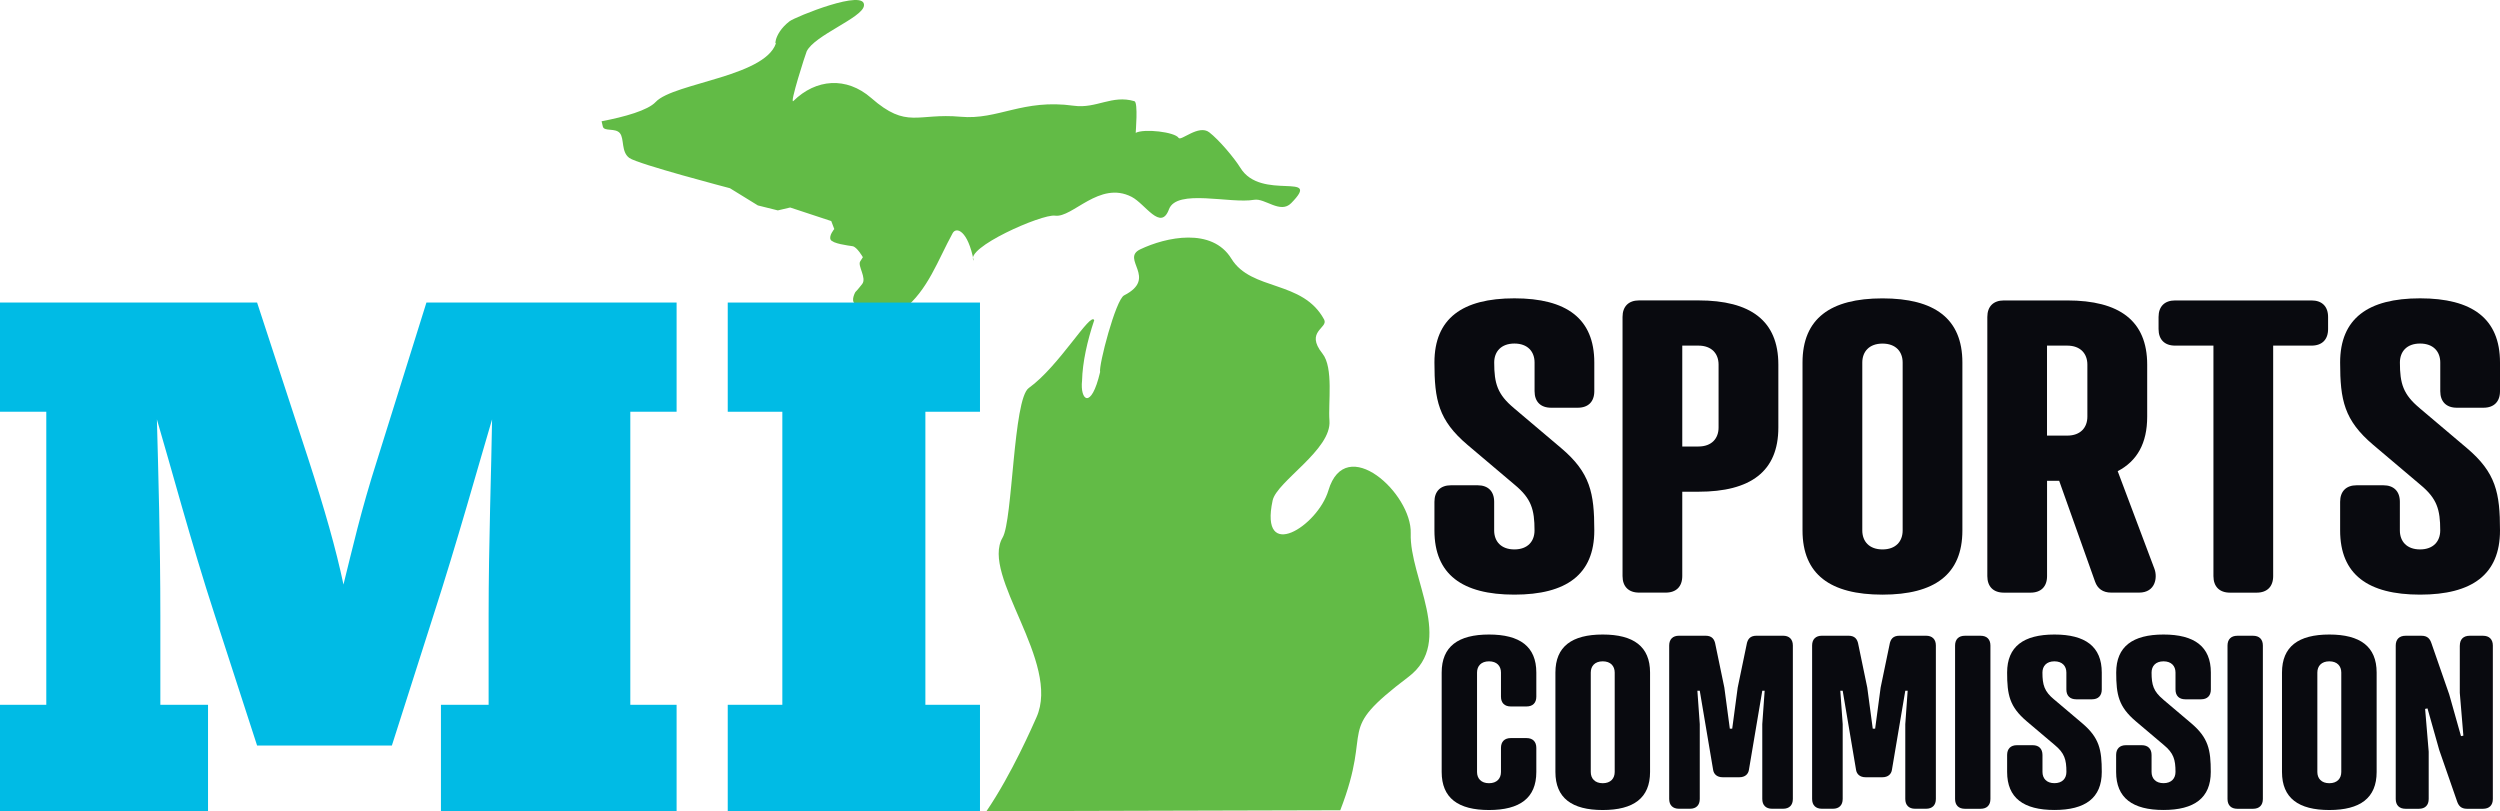 <?xml version="1.0" encoding="UTF-8"?>
<svg id="Layer_2" data-name="Layer 2" xmlns="http://www.w3.org/2000/svg" viewBox="0 0 628.66 203.99">
  <defs>
    <style>
      .cls-1 {
        fill: #00bbe5;
      }

      .cls-2 {
        fill: #090a0f;
      }

      .cls-3 {
        fill: #62bb46;
      }
    </style>
  </defs>
  <g id="Layer_1-2" data-name="Layer 1">
    <g>
      <path class="cls-3" d="m337.03,203.75c8.51-21.97-1.79-19.2,17.15-33.54,11.71-8.86.21-24.86.57-36.08.33-10.05-16.38-25.32-20.7-10.81-2.69,9.04-17.41,18.29-14.03,2.53,1.04-4.8,14.9-12.77,14.29-20.08-.36-4.36,1.08-13.3-1.76-16.86-4.51-5.64,1.6-6.39.41-8.58-5.41-9.98-18.29-7.09-23.31-15.28-4.87-7.93-16.44-5.44-22.9-2.36-5.08,2.42,4.54,7.2-4.08,11.59-2.12,1.08-6.44,17.68-6.03,19.28-2.28,9.68-5.09,7.08-4.54,2.13.12-4.58,1.29-9.9,3.06-15.17-.9-2.23-8.8,11.57-16.47,17.06-3.91,2.8-4.02,33.28-6.56,37.58-5.63,9.53,14.75,31.36,8.49,45.26-.88,1.96-6.17,14.18-12.56,23.57l88.97-.24Z"/>
      <path class="cls-3" d="m151.25,30.5c5.84-1.11,11.68-2.76,13.62-4.85,4.58-4.93,28.94-6.41,30.47-15.62-.45,2.69-1.21-1.31,3.23-4.7,1.36-1.04,19.36-8.41,18.68-3.86-.46,3.05-12.43,7.37-14.4,11.45-.25.52-4.45,13.57-3.33,12.47,5.63-5.55,13.32-6.2,19.56-.75,9.03,7.9,11.52,3.72,22.49,4.72,9.44.86,15.56-4.56,28.45-2.77,5.69.79,9.61-2.82,15.25-1.14.97.29.29,7.98.32,7.96,2.11-1.12,9.87-.22,10.79,1.27.55.9,5.05-3.46,7.7-1.41,2.46,1.9,6.26,6.4,7.83,8.93,5.19,8.5,20.78.74,12.77,8.89-2.72,2.76-6.59-1.32-9.3-.85-6,1.06-19.48-2.87-21.43,2.4-2.07,5.58-5.93-1.36-9.39-3.14-8.09-4.16-14.87,5.36-19.26,4.73-3.31-.47-22.88,8.17-20.45,11.34-1.46-7.65-4.37-8.6-5.29-6.94-3.7,6.74-6.26,14.39-12.34,19.14.58-.45-2.71,3.06-5.99,7.33,0,0-3.83.93-2.67-2.25,1.15-3.18,2.18-6.01,2.18-6.01l-3.16,1.83s-1.8-1.58-2.71-2.41c-.91-.83.22-2.81.22-2.81,0,0,.58-.56,1.73-2.05,1.15-1.49-1.2-4.58-.52-5.65l.68-1.07s-1.47-2.6-2.6-2.77c-1.13-.17-5.02-.65-5.51-1.65-.49-1.01.92-2.66.92-2.66l-.76-2.01-10.33-3.41-3.1.73-5.02-1.25-7.03-4.33s-23.2-6.07-25.3-7.61c-2.1-1.54-1.22-4.81-2.36-6.22-1.13-1.41-3.99-.35-4.3-1.68l-.31-1.32Z"/>
    </g>
    <g>
      <path class="cls-1" d="m170.14,203.99h-59.26v-26.76h11.99v-22.42c0-18.25.7-37.02.87-49.36-3.3,11.12-8.86,31.11-14.77,49.36l-10.43,32.67h-33.89l-10.6-32.67c-5.91-18.07-11.3-38.23-14.6-49.36.35,12.69.87,31.11.87,49.36v22.42h11.99v26.76H0v-26.76h11.64v-73.69H0v-27.46h64.65l12.86,39.28c4.17,12.86,6.95,22.59,8.86,31.63,2.26-9.04,4.34-18.42,8.52-31.46l12.34-39.45h62.91v27.46h-11.64v73.69h11.64v26.76Z"/>
      <path class="cls-1" d="m246.43,203.99h-63.43v-26.76h13.73v-73.69h-13.73v-27.46h63.43v27.46h-13.73v73.69h13.73v26.76Z"/>
    </g>
    <g>
      <g>
        <path class="cls-2" d="m386.33,175.19c0,1.56-.9,2.46-2.46,2.46h-3.97c-1.56,0-2.46-.9-2.46-2.46v-6.07c0-1.62-1.02-2.82-3.01-2.82s-3.01,1.2-3.01,2.82v25.01c0,1.62,1.02,2.82,3.01,2.82s3.01-1.2,3.01-2.82v-6.07c0-1.56.9-2.46,2.46-2.46h3.97c1.56,0,2.46.9,2.46,2.46v6.07c0,6.55-4.15,9.56-11.9,9.56s-11.9-3.01-11.9-9.56v-25.01c0-6.55,4.15-9.56,11.9-9.56s11.9,3.01,11.9,9.56v6.07Z"/>
        <path class="cls-2" d="m414.93,169.12v25.01c0,6.55-4.15,9.56-11.9,9.56s-11.9-3.01-11.9-9.56v-25.01c0-6.55,4.15-9.56,11.9-9.56s11.9,3.01,11.9,9.56Zm-14.91,0v25.01c0,1.62,1.02,2.82,3.01,2.82s3.01-1.2,3.01-2.82v-25.01c0-1.62-1.02-2.82-3.01-2.82s-3.01,1.2-3.01,2.82Z"/>
        <path class="cls-2" d="m433.2,195.45c-1.44,0-2.22-.78-2.4-1.8l-3.37-19.96h-.6l.6,8.41v18.81c0,1.56-.9,2.46-2.46,2.46h-2.77c-1.56,0-2.46-.9-2.46-2.46v-38.59c0-1.62.96-2.46,2.46-2.46h6.67c1.56,0,2.28.78,2.52,2.34l2.22,10.7,1.38,10.34h.6l1.38-10.34,2.22-10.7c.24-1.56.96-2.34,2.52-2.34h6.67c1.5,0,2.46.84,2.46,2.46v38.59c0,1.56-.9,2.46-2.46,2.46h-2.77c-1.56,0-2.46-.9-2.46-2.46v-18.81l.6-8.41h-.6l-3.37,19.96c-.18,1.02-.96,1.8-2.4,1.8h-4.21Z"/>
        <path class="cls-2" d="m469.14,195.45c-1.44,0-2.22-.78-2.4-1.8l-3.37-19.96h-.6l.6,8.41v18.81c0,1.56-.9,2.46-2.46,2.46h-2.77c-1.56,0-2.46-.9-2.46-2.46v-38.59c0-1.62.96-2.46,2.46-2.46h6.67c1.56,0,2.28.78,2.52,2.34l2.22,10.7,1.38,10.34h.6l1.38-10.34,2.22-10.7c.24-1.56.96-2.34,2.53-2.34h6.67c1.5,0,2.47.84,2.47,2.46v38.59c0,1.56-.9,2.46-2.47,2.46h-2.76c-1.56,0-2.46-.9-2.46-2.46v-18.81l.6-8.41h-.6l-3.37,19.96c-.18,1.02-.96,1.8-2.4,1.8h-4.21Z"/>
        <path class="cls-2" d="m500.52,200.92c0,1.56-.9,2.46-2.46,2.46h-3.97c-1.56,0-2.46-.9-2.46-2.46v-38.59c0-1.56.9-2.46,2.46-2.46h3.97c1.56,0,2.46.9,2.46,2.46v38.59Z"/>
        <path class="cls-2" d="m516.56,175.91l7.03,5.95c4.33,3.67,4.93,6.67,4.93,12.26,0,6.55-4.15,9.56-11.9,9.56s-11.9-3.01-11.9-9.56v-4.27c0-1.56.9-2.46,2.46-2.46h3.97c1.56,0,2.46.9,2.46,2.46v4.27c0,1.62,1.02,2.82,3.01,2.82s3.01-1.2,3.01-2.82c0-3.13-.48-4.75-2.95-6.79l-7.03-5.95c-4.33-3.67-4.93-6.67-4.93-12.26,0-6.55,4.15-9.56,11.9-9.56s11.9,3.01,11.9,9.56v4.27c0,1.56-.9,2.46-2.46,2.46h-3.97c-1.56,0-2.47-.9-2.47-2.46v-4.27c0-1.62-1.02-2.82-3.01-2.82s-3.01,1.2-3.01,2.82c0,3.13.48,4.75,2.95,6.79Z"/>
        <path class="cls-2" d="m543.97,175.91l7.03,5.95c4.33,3.67,4.93,6.67,4.93,12.26,0,6.55-4.15,9.56-11.9,9.56s-11.9-3.01-11.9-9.56v-4.27c0-1.56.9-2.46,2.47-2.46h3.97c1.56,0,2.47.9,2.47,2.46v4.27c0,1.62,1.02,2.82,3.01,2.82s3.01-1.2,3.01-2.82c0-3.13-.48-4.75-2.95-6.79l-7.03-5.95c-4.33-3.67-4.93-6.67-4.93-12.26,0-6.55,4.15-9.56,11.9-9.56s11.9,3.01,11.9,9.56v4.27c0,1.56-.9,2.46-2.46,2.46h-3.97c-1.56,0-2.46-.9-2.46-2.46v-4.27c0-1.62-1.02-2.82-3.01-2.82s-3.01,1.2-3.01,2.82c0,3.13.48,4.75,2.95,6.79Z"/>
        <path class="cls-2" d="m569.03,200.92c0,1.56-.9,2.46-2.46,2.46h-3.97c-1.56,0-2.46-.9-2.46-2.46v-38.59c0-1.56.9-2.46,2.46-2.46h3.97c1.56,0,2.46.9,2.46,2.46v38.59Z"/>
        <path class="cls-2" d="m597.64,169.12v25.01c0,6.55-4.15,9.56-11.9,9.56s-11.9-3.01-11.9-9.56v-25.01c0-6.55,4.15-9.56,11.9-9.56s11.9,3.01,11.9,9.56Zm-14.91,0v25.01c0,1.62,1.02,2.82,3.01,2.82s3.01-1.2,3.01-2.82v-25.01c0-1.62-1.02-2.82-3.01-2.82s-3.01,1.2-3.01,2.82Z"/>
        <path class="cls-2" d="m618.56,162.33c0-1.56.9-2.46,2.46-2.46h3.37c1.56,0,2.47.9,2.47,2.46v38.59c0,1.56-.9,2.46-2.47,2.46h-4.03c-1.5,0-2.1-.78-2.47-1.8l-4.51-12.98-2.95-10.46-.6.12.9,10.76v11.9c0,1.56-.9,2.46-2.46,2.46h-3.37c-1.56,0-2.46-.9-2.46-2.46v-38.59c0-1.56.9-2.46,2.46-2.46h4.03c1.5,0,2.1.78,2.46,1.8l4.51,12.98,2.95,10.46.6-.12-.9-10.76v-11.9Z"/>
      </g>
      <g>
        <path class="cls-2" d="m380.71,102.64l11.88,10.05c7.31,6.19,8.32,11.27,8.32,20.7,0,11.06-7,16.14-20.1,16.14s-20.1-5.07-20.1-16.14v-7.2c0-2.64,1.52-4.16,4.16-4.16h6.7c2.64,0,4.16,1.52,4.16,4.16v7.2c0,2.74,1.73,4.77,5.08,4.77s5.07-2.03,5.07-4.77c0-5.28-.81-8.02-4.97-11.47l-11.88-10.05c-7.31-6.19-8.32-11.27-8.32-20.71,0-11.06,7-16.14,20.1-16.14s20.1,5.08,20.1,16.14v7.21c0,2.64-1.52,4.16-4.16,4.16h-6.7c-2.64,0-4.16-1.52-4.16-4.16v-7.21c0-2.74-1.73-4.77-5.07-4.77s-5.08,2.03-5.08,4.77c0,5.28.81,8.02,4.97,11.47Z"/>
        <path class="cls-2" d="m423.03,123.65v21.21c0,2.64-1.52,4.16-4.16,4.16h-6.7c-2.64,0-4.16-1.52-4.16-4.16v-65.16c0-2.64,1.52-4.16,4.16-4.16h14.92c13.09,0,20.1,5.08,20.1,16.14v15.83c0,11.06-7,16.14-20.1,16.14h-4.06Zm4.06-11.37c3.35,0,5.07-2.03,5.07-4.77v-15.83c0-2.74-1.73-4.77-5.07-4.77h-4.06v25.37h4.06Z"/>
        <path class="cls-2" d="m493.47,91.17v42.22c0,11.06-7,16.14-20.1,16.14s-20.1-5.07-20.1-16.14v-42.22c0-11.06,7-16.14,20.1-16.14s20.1,5.08,20.1,16.14Zm-25.17,0v42.22c0,2.74,1.73,4.77,5.08,4.77s5.07-2.03,5.07-4.77v-42.22c0-2.74-1.72-4.77-5.07-4.77s-5.08,2.03-5.08,4.77Z"/>
        <path class="cls-2" d="m532.52,118.47l9.24,24.56c.81,2.13.3,5.99-3.86,5.99h-7c-2.13,0-3.45-1.02-4.06-2.74l-9.03-25.37h-3.05v23.96c0,2.64-1.52,4.16-4.16,4.16h-6.7c-2.64,0-4.16-1.52-4.16-4.16v-65.16c0-2.64,1.52-4.16,4.16-4.16h15.94c13.09,0,20.1,5.08,20.1,16.14v13.09c0,6.7-2.54,11.16-7.41,13.7Zm-12.69-8.93c3.35,0,5.07-2.03,5.07-4.77v-13.09c0-2.74-1.73-4.77-5.07-4.77h-5.08v22.63h5.08Z"/>
        <path class="cls-2" d="m571.62,86.91v57.96c0,2.64-1.52,4.16-4.16,4.16h-6.7c-2.64,0-4.16-1.52-4.16-4.16v-57.96h-9.64c-2.64,0-4.16-1.52-4.16-4.16v-3.04c0-2.64,1.52-4.16,4.16-4.16h34.31c2.64,0,4.16,1.52,4.16,4.16v3.04c0,2.64-1.52,4.16-4.16,4.16h-9.64Z"/>
        <path class="cls-2" d="m608.46,102.64l11.88,10.05c7.31,6.19,8.32,11.27,8.32,20.7,0,11.06-7,16.14-20.1,16.14s-20.1-5.07-20.1-16.14v-7.2c0-2.64,1.52-4.16,4.16-4.16h6.7c2.64,0,4.16,1.52,4.16,4.16v7.2c0,2.74,1.73,4.77,5.07,4.77s5.08-2.03,5.08-4.77c0-5.28-.81-8.02-4.97-11.47l-11.88-10.05c-7.31-6.19-8.32-11.27-8.32-20.71,0-11.06,7-16.14,20.1-16.14s20.1,5.08,20.1,16.14v7.21c0,2.64-1.52,4.16-4.16,4.16h-6.7c-2.64,0-4.16-1.52-4.16-4.16v-7.21c0-2.74-1.73-4.77-5.08-4.77s-5.07,2.03-5.07,4.77c0,5.28.81,8.02,4.97,11.47Z"/>
      </g>
    </g>
  </g>
</svg>